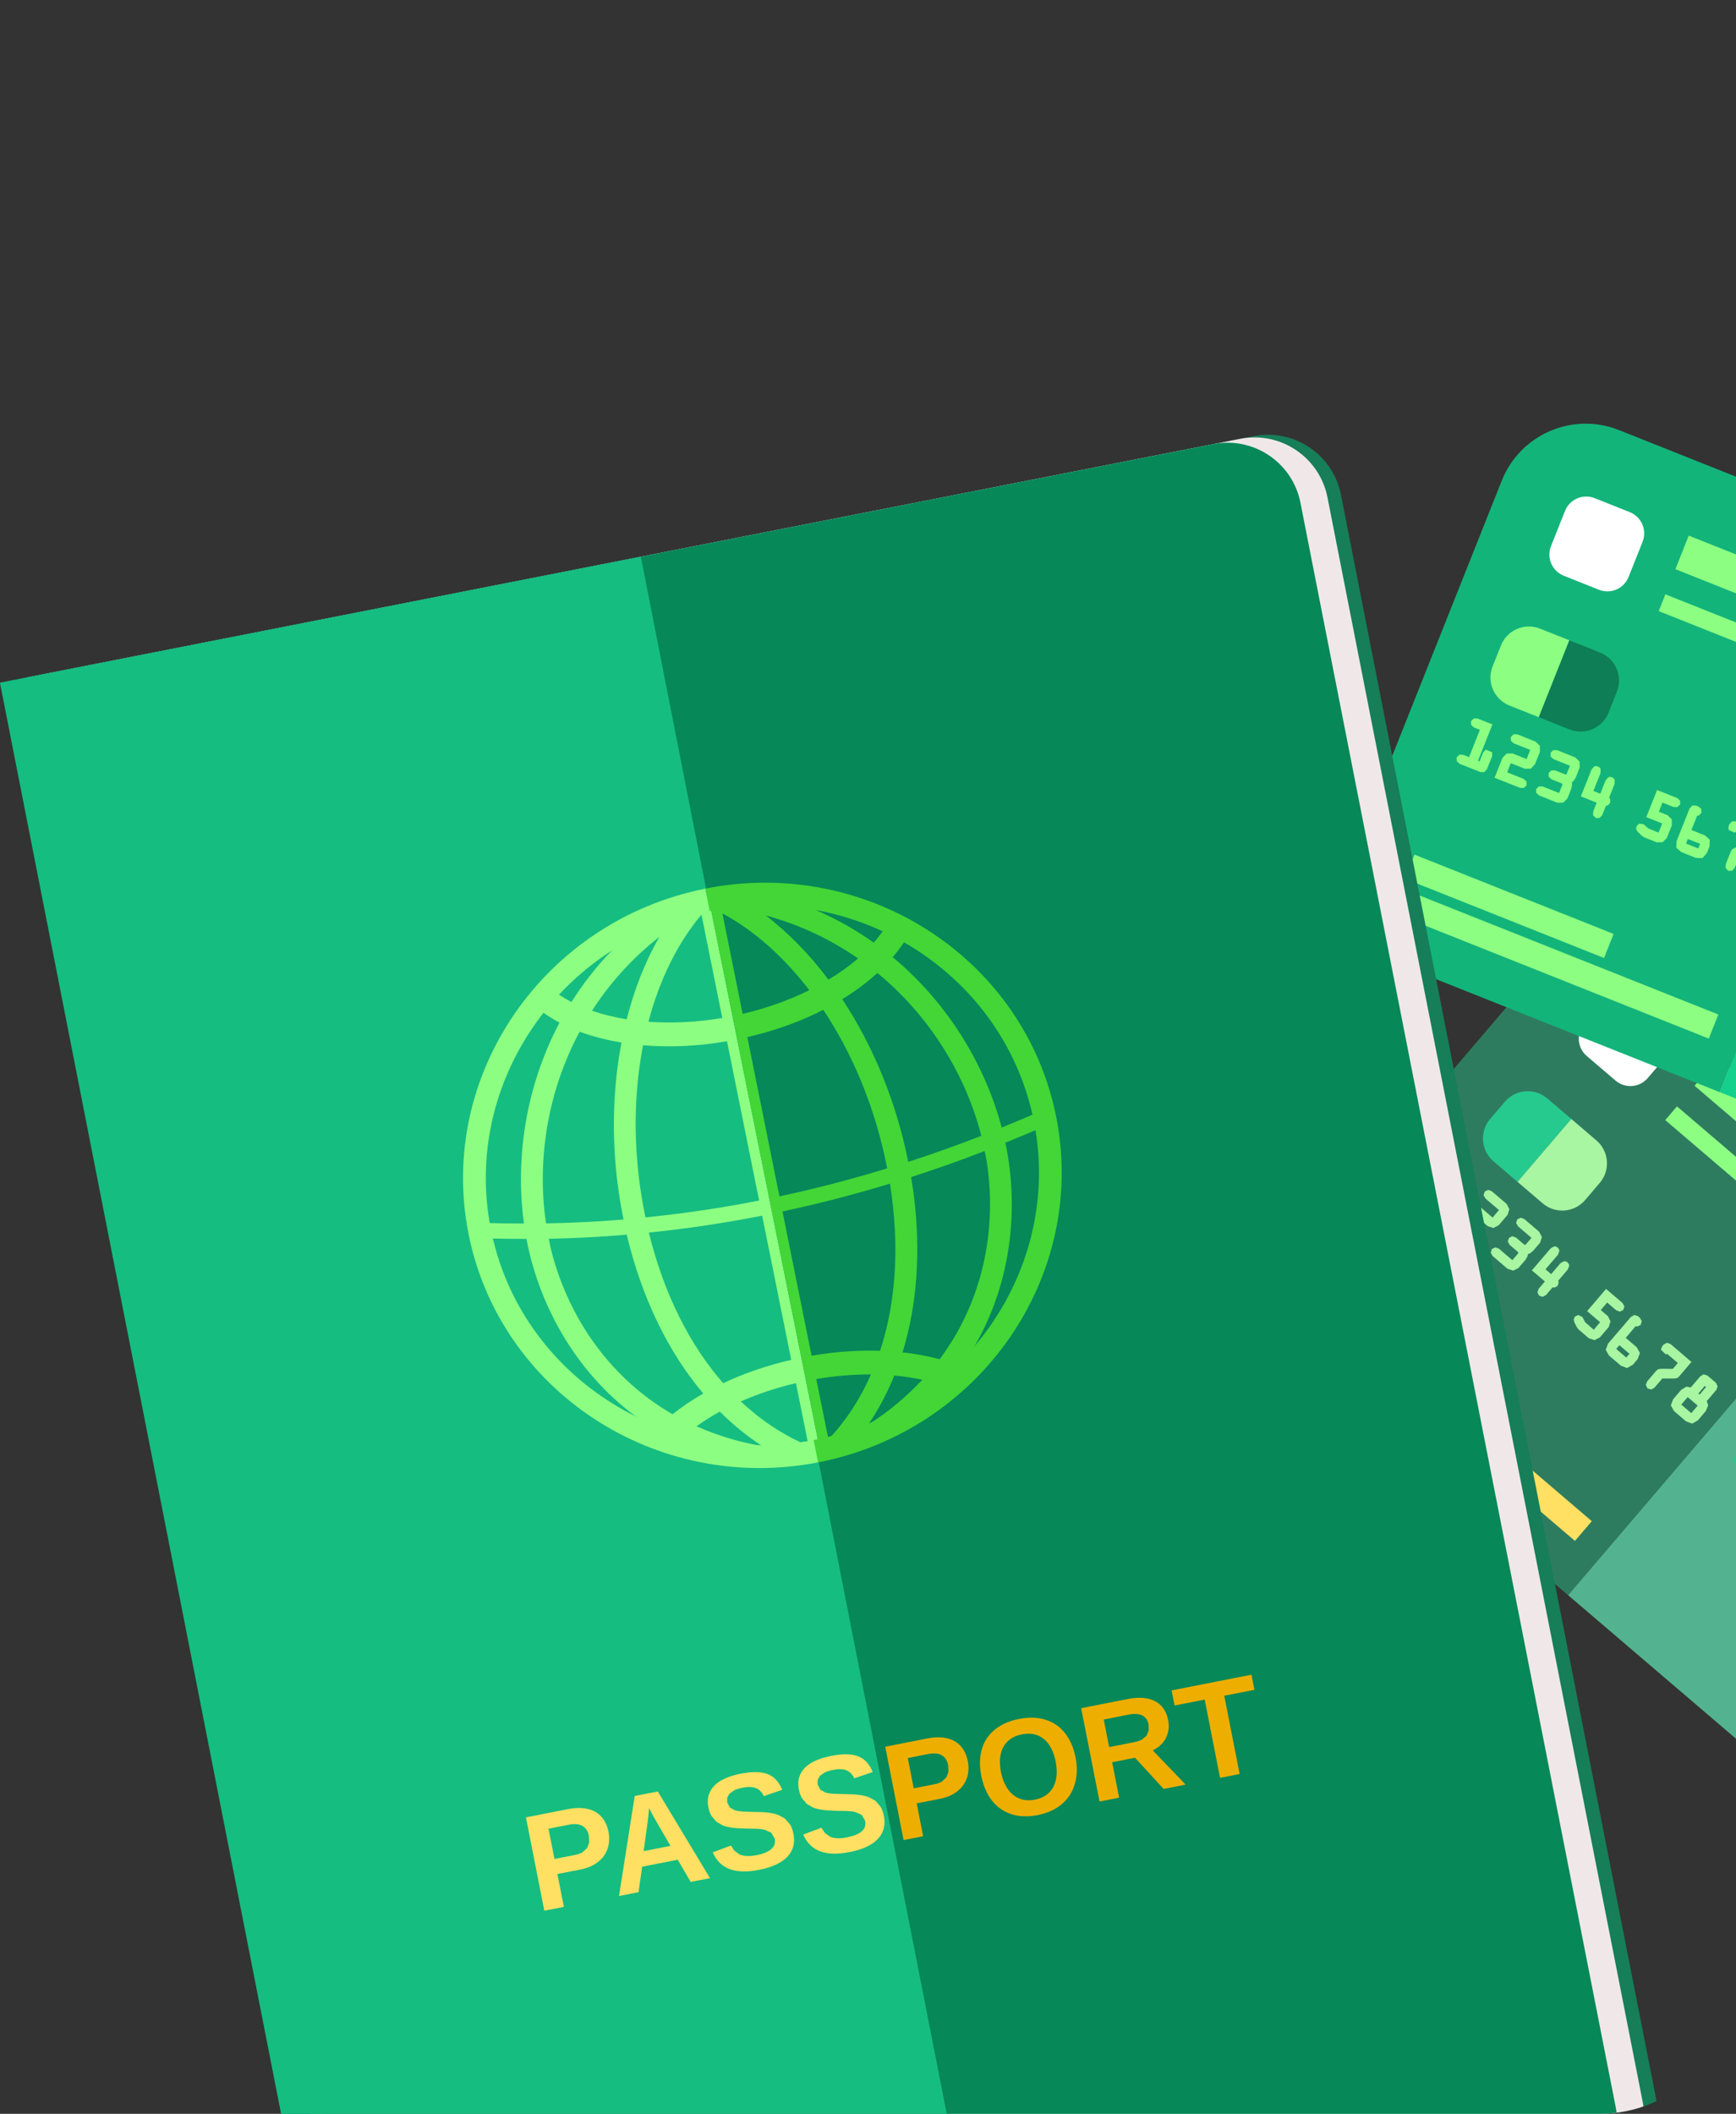 <?xml version="1.0" encoding="UTF-8"?> <svg xmlns="http://www.w3.org/2000/svg" width="152" height="185" viewBox="0 0 152 185" fill="none"><rect x="0" y="0" width="152" height="185" fill="#333333" stroke="none"/> <g clip-path="url(#clip0_11_174)"> <path d="M147.623 81.916C144.303 79.079 139.317 79.472 136.483 82.79L113.897 109.223C111.062 112.539 111.453 117.527 114.773 120.364L137.299 139.609L170.149 101.161L147.623 81.916Z" fill="#2E7C60"></path> <path d="M172.77 159.525L195.354 133.092C198.191 129.774 197.798 124.785 194.482 121.951L170.15 101.161L137.3 139.609L161.63 160.399C164.948 163.233 169.936 162.84 172.77 159.525Z" fill="#53B390"></path> <path d="M144.272 94.35C143.555 95.19 142.293 95.289 141.453 94.572L138.937 92.423C138.097 91.706 137.997 90.443 138.715 89.603L140.866 87.086C141.583 86.247 142.845 86.148 143.685 86.865L146.201 89.014C147.041 89.731 147.14 90.994 146.423 91.834L144.272 94.35Z" fill="white"></path> <path d="M170.2 113.675L148.372 95.026L150.423 92.623L172.251 111.274L170.2 113.675Z" fill="#8CFF82"></path> <path d="M167.63 116.68L145.805 98.03L146.831 96.828L168.661 115.476L167.63 116.68Z" fill="#8CFF82"></path> <path d="M131.491 125.224L117.223 113.035L118.697 111.312L132.964 123.5L131.491 125.224Z" fill="#FFE062"></path> <path d="M137.898 134.858L115.168 115.438L116.644 113.713L139.374 133.132L137.898 134.858Z" fill="#FFE062"></path> <path d="M127.56 104.625L127.265 104.794L126.726 105.426L126.608 105.326L128.83 102.728L127.769 101.821L127.454 101.703L127.149 101.849L127.051 102.169L127.22 102.466L127.636 102.821L125.965 104.776L125.547 104.419L125.235 104.303L124.93 104.449L124.832 104.769L124.998 105.064L126.474 106.323L126.789 106.444L127.091 106.298L127.91 105.343L128.026 105.028C128.019 104.794 127.789 104.603 127.56 104.625Z" fill="#FFE062"></path> <path d="M131.922 105.371L130.617 104.255L130.304 104.136L129.999 104.283L129.899 104.605L130.067 104.897L131.244 105.902L130.685 106.56L129.679 105.698L129.186 105.54L128.725 105.774L127.505 107.202L129.324 108.757L129.637 108.878L129.941 108.729L130.04 108.409L129.873 108.114L128.697 107.109L129.259 106.452L130.264 107.311L130.755 107.472L131.219 107.235L131.997 106.326L132.158 105.832L131.922 105.371Z" fill="#A8F5A2"></path> <path d="M134.768 107.805L133.466 106.689L133.154 106.57L132.849 106.716L132.748 107.036L132.917 107.331L134.091 108.334L133.587 108.923L133.526 108.951L133.463 108.931L132.735 108.311L132.418 108.193L132.121 108.341L132.017 108.661L132.186 108.954L132.914 109.576L132.942 109.634L132.924 109.697L132.418 110.289L131.246 109.286L130.931 109.168L130.627 109.314L130.528 109.636L130.695 109.931L132.002 111.045L132.493 111.206L132.957 110.969L133.567 110.256L133.728 109.979L133.788 109.762L133.982 109.679L134.232 109.475L134.847 108.76L135.003 108.263L134.768 107.805Z" fill="#A8F5A2"></path> <path d="M136.431 112.09L137.275 111.1L137.396 110.783C137.388 110.538 137.157 110.349 136.93 110.382L136.635 110.551L135.814 111.511L135.32 111.087L136.416 109.805L136.532 109.488C136.527 109.243 136.292 109.057 136.068 109.085L135.773 109.256L134.126 111.181L135.267 112.153L134.73 112.78L134.612 113.095L134.756 113.4L135.078 113.498L135.373 113.332L135.935 112.672L136.098 112.69L136.376 112.546L136.474 112.241L136.431 112.09Z" fill="#A8F5A2"></path> <path d="M141.512 114.675L141.827 114.793L142.129 114.65L142.228 114.327L142.061 114.033L140.623 112.806L138.965 114.748L140.101 115.718L139.545 116.376L138.794 115.723L138.597 115.345L138.544 115.259L138.174 115.086L137.889 115.232L137.789 115.474L137.844 115.726L138.043 116.116L138.141 116.265L138.265 116.396L139.121 117.129L139.613 117.288L140.076 117.053L140.855 116.141L141.013 115.647L140.782 115.184L140.159 114.655L140.719 113.997L141.512 114.675Z" fill="#A8F5A2"></path> <path d="M142.671 118.482L142.391 118.812L141.512 118.058L141.792 117.731L142.671 118.482ZM143.306 117.91L142.343 117.088L143.21 116.073L143.374 116.091L143.653 115.95L143.752 115.627L143.583 115.332L143.412 115.186L143.089 115.086L142.797 115.257L140.794 117.597L140.595 118.131L140.875 118.63L141.925 119.527L142.462 119.729L142.958 119.447L143.389 118.943L143.588 118.409L143.306 117.91Z" fill="#A8F5A2"></path> <path d="M145.937 117.519L145.645 117.691L145.544 117.809L145.425 118.122L145.841 118.527L145.987 118.502L146.909 119.288L146.473 119.799L145.405 119.797L145.171 119.837L145.02 119.963L144.224 120.893L144.103 121.208L144.251 121.513L144.574 121.611L144.866 121.442L145.549 120.643H146.617L146.851 120.606L147.005 120.48L148.101 119.195L146.259 117.62L145.937 117.519Z" fill="#A8F5A2"></path> <path d="M148.647 123.019L148.085 123.679L147.209 122.928L147.77 122.271L148.647 123.019ZM148.705 121.956L149.262 121.298L149.375 121.394L148.818 122.049L148.705 121.956ZM149.441 122.621L150.275 121.646L150.393 121.331L150.247 121.026L149.489 120.381L149.169 120.281L148.876 120.449L148.042 121.424L147.662 121.356L147.201 121.636L146.493 122.465L146.292 122.999L146.574 123.495L147.624 124.395L148.158 124.594L148.655 124.314L149.363 123.483L149.564 122.984L149.441 122.621Z" fill="#A8F5A2"></path> <path d="M154.031 125.372L153.749 125.7L152.873 124.951L153.152 124.621L154.031 125.372ZM154.666 124.803L153.616 123.903L153.079 123.707L152.58 123.989L152.155 124.488L151.953 125.025L152.23 125.523L153.198 126.35L152.333 127.357L152.167 127.34L151.89 127.483L151.792 127.806L151.961 128.098L152.132 128.244L152.447 128.348L152.742 128.181L154.744 125.838L154.946 125.302L154.666 124.803Z" fill="#26CA8F"></path> <path d="M135.476 96.132C134.37 95.188 132.707 95.319 131.762 96.425L130.477 97.926C129.533 99.032 129.664 100.695 130.77 101.64L132.871 103.436L137.579 97.929L135.476 96.132Z" fill="#26CA8F"></path> <path d="M138.789 105.026L140.071 103.524C141.018 102.418 140.885 100.756 139.781 99.811L137.579 97.929L132.871 103.436L135.075 105.318C136.181 106.263 137.844 106.132 138.789 105.026Z" fill="#A8F5A2"></path> <path d="M141.759 37.643C137.703 36.028 133.108 38.006 131.493 42.062L118.634 74.363C117.019 78.416 119 83.014 123.053 84.626L150.582 95.586L169.288 48.602L141.759 37.643Z" fill="#13B47A"></path> <path d="M190.58 103.003L203.436 70.705C205.053 66.648 203.073 62.053 199.017 60.438L169.289 48.602L150.582 95.586L180.313 107.422C184.369 109.037 188.965 107.059 190.58 103.003Z" fill="#15CF8C"></path> <path d="M142.594 50.495C142.186 51.522 141.023 52.023 139.997 51.614L136.921 50.39C135.895 49.982 135.394 48.818 135.803 47.792L137.028 44.716C137.437 43.69 138.6 43.189 139.626 43.598L142.7 44.822C143.726 45.23 144.227 46.393 143.819 47.419L142.594 50.495Z" fill="white"></path> <path d="M173.367 60.433L146.694 49.814L147.863 46.876L174.533 57.495L173.367 60.433Z" fill="#8CFF82"></path> <path d="M171.906 64.104L145.234 53.484L145.816 52.016L172.488 62.635L171.906 64.104Z" fill="#8CFF82"></path> <path d="M140.446 83.841L123.01 76.9L123.846 74.793L141.282 81.737L140.446 83.841Z" fill="#8CFF82"></path> <path d="M149.617 90.895L121.843 79.835L122.68 77.731L150.453 88.788L149.617 90.895Z" fill="#8CFF82"></path> <path d="M130.087 65.608L129.86 65.862L129.553 66.633L129.409 66.578L130.674 63.403L129.379 62.887L129.044 62.877L128.802 63.111L128.81 63.449L129.067 63.673L129.576 63.874L128.626 66.265L128.117 66.061L127.779 66.051L127.537 66.288L127.55 66.623L127.804 66.85L129.608 67.565L129.941 67.578L130.183 67.341L130.649 66.175L130.654 65.84L130.087 65.608Z" fill="#8CFF82"></path> <path d="M134.453 64.908L132.858 64.273L132.526 64.263L132.284 64.497L132.291 64.835L132.546 65.059L133.984 65.631L133.667 66.432L132.435 65.941L131.916 65.948L131.558 66.321L130.86 68.067L133.085 68.951L133.423 68.964L133.664 68.724L133.652 68.392L133.397 68.165L131.961 67.593L132.281 66.79L133.508 67.278L134.027 67.273L134.39 66.9L134.833 65.787L134.826 65.268L134.453 64.908Z" fill="#8CFF82"></path> <path d="M137.935 66.293L136.34 65.658L136.008 65.646L135.763 65.885L135.773 66.22L136.028 66.444L137.461 67.014L137.174 67.734L137.129 67.78L137.061 67.785L136.171 67.427L135.831 67.422L135.599 67.656L135.604 67.991L135.859 68.213L136.748 68.568L136.794 68.616L136.799 68.681L136.511 69.405L135.075 68.833L134.743 68.823L134.501 69.059L134.511 69.394L134.763 69.619L136.358 70.254L136.877 70.246L137.24 69.876L137.585 69.004L137.65 68.687L137.635 68.465L137.791 68.324L137.965 68.049L138.315 67.172L138.305 66.653L137.935 66.293Z" fill="#8CFF82"></path> <path d="M140.89 69.813L141.369 68.606L141.381 68.266C141.296 68.037 141.013 67.933 140.809 68.037L140.585 68.293L140.119 69.465L139.512 69.223L140.137 67.656L140.147 67.319C140.061 67.092 139.779 66.988 139.577 67.087L139.353 67.344L138.416 69.697L139.804 70.251L139.499 71.019L139.489 71.355L139.726 71.594L140.061 71.584L140.288 71.332L140.608 70.526L140.767 70.49L140.983 70.264L140.978 69.944L140.89 69.813Z" fill="#8CFF82"></path> <path d="M146.531 70.626L146.868 70.634L147.11 70.4L147.1 70.065L146.843 69.841L145.09 69.143L144.145 71.513L145.536 72.068L145.216 72.869L144.299 72.493L143.986 72.199L143.911 72.136L143.505 72.09L143.281 72.32L143.263 72.582L143.397 72.801L143.714 73.108L143.853 73.216L144.011 73.302L145.06 73.718L145.576 73.71L145.939 73.34L146.385 72.224L146.375 71.707L146.004 71.345L145.243 71.042L145.561 70.241L146.531 70.626Z" fill="#8CFF82"></path> <path d="M148.856 73.854L148.697 74.257L147.624 73.828L147.783 73.428L148.856 73.854ZM149.274 73.11L148.095 72.642L148.592 71.402L148.75 71.365L148.969 71.14L148.957 70.805L148.705 70.581L148.496 70.498L148.158 70.505L147.934 70.762L146.795 73.622L146.778 74.194L147.206 74.572L148.488 75.083L149.058 75.101L149.441 74.675L149.685 74.06L149.7 73.488L149.274 73.11Z" fill="#8CFF82"></path> <path d="M151.637 71.891L151.416 72.146L151.355 72.292L151.345 72.627L151.869 72.876L152.003 72.803L153.126 73.252L152.879 73.876L151.867 74.219L151.657 74.33L151.554 74.499L151.103 75.637L151.091 75.972L151.327 76.214L151.662 76.204L151.887 75.95L152.275 74.975L153.29 74.63L153.497 74.516L153.602 74.347L154.227 72.778L151.975 71.884L151.637 71.891Z" fill="#8CFF82"></path> <path d="M134.841 55.017C133.488 54.48 131.956 55.138 131.42 56.49L130.689 58.327C130.15 59.678 130.81 61.207 132.161 61.748L134.733 62.769L137.411 56.039L134.841 55.017Z" fill="#8CFF82"></path> <path d="M140.842 62.368L141.575 60.531C142.112 59.184 141.454 57.649 140.101 57.113L137.41 56.039L134.732 62.769L137.423 63.842C138.773 64.379 140.308 63.721 140.842 62.368Z" fill="#0E7E56"></path> <path d="M139.877 191.342L33.651 212.225L3.542 59.055L109.771 38.172C113.296 37.479 116.717 39.777 117.412 43.304L145.009 183.7C145.7 187.227 143.405 190.649 139.877 191.342Z" fill="#167E59"></path> <path d="M138.696 191.576L32.469 212.454L2.363 59.287L108.589 38.406C112.114 37.714 115.538 40.009 116.231 43.536L143.825 183.932C144.518 187.459 142.223 190.881 138.696 191.576Z" fill="#F0E8E8"></path> <path d="M136.333 192.04L30.106 212.92L0 59.75L106.226 38.87C109.753 38.177 113.175 40.475 113.865 44.002L141.465 184.398C142.157 187.923 139.86 191.347 136.333 192.04Z" fill="#068859"></path> <path d="M86.157 201.596L30.048 212.625L0 59.75L56.109 48.721L86.157 201.596Z" fill="#15BD81"></path> <path d="M50.752 90.293C51.876 90.711 53.11 91.023 54.418 91.242C53.488 96.085 53.511 101.436 54.594 106.731C52.334 106.918 50.072 107.029 47.807 107.069C47.021 101.794 47.832 95.729 50.752 90.293ZM48.051 108.417C50.329 108.372 52.604 108.248 54.874 108.057C56.201 113.612 58.514 118.333 61.575 121.958C60.598 122.518 59.701 123.125 58.885 123.772C52.987 120.371 49.573 114.738 48.24 109.326C48.165 109.029 48.114 108.719 48.051 108.417ZM60.981 124.826C61.615 124.377 62.293 123.944 63.026 123.543C64.178 124.692 65.417 125.7 66.737 126.556C64.626 126.199 62.719 125.594 60.981 124.826ZM64.865 122.651C66.347 121.996 67.969 121.455 69.69 121.052L70.799 126.541C68.634 125.639 66.647 124.324 64.865 122.651ZM69.279 119.013C67.125 119.512 65.12 120.2 63.321 121.054C60.361 117.676 58.116 113.186 56.811 107.873C60.124 107.533 63.434 107.041 66.732 106.394L69.279 119.013ZM66.468 105.071C63.16 105.721 59.839 106.21 56.516 106.545C55.43 101.38 55.39 96.16 56.305 91.479C58.597 91.678 61.079 91.573 63.654 91.129L66.468 105.071ZM63.243 89.091C60.986 89.471 58.801 89.572 56.776 89.423C57.741 85.775 59.31 82.548 61.419 80.049L63.243 89.091ZM57.736 81.991C56.501 84.14 55.539 86.579 54.869 89.207C53.788 89.03 52.767 88.781 51.833 88.459C53.357 86.1 55.294 83.898 57.736 81.991ZM48.119 86.433C47.663 86.957 47.227 87.496 46.819 88.055C47.467 88.59 48.187 89.076 48.993 89.496C45.973 95.193 45.111 101.531 45.877 107.082C44.668 107.082 43.456 107.064 42.247 107.024C42.3 107.351 42.355 107.681 42.42 108.009L42.504 108.377C43.703 108.414 44.9 108.429 46.099 108.427C46.184 108.885 46.278 109.339 46.388 109.782C47.797 115.481 51.324 121.419 57.383 125.123C57.108 125.397 56.856 125.677 56.614 125.962C57.285 126.272 57.965 126.554 58.66 126.803L59.293 126.176C61.104 127.065 63.114 127.758 65.324 128.222C67.503 128.383 69.74 128.269 71.985 127.836L61.988 78.27H61.983C60.578 78.567 59.227 78.981 57.932 79.49C54.569 81.82 51.964 84.634 50.036 87.695C49.316 87.325 48.678 86.901 48.119 86.433Z" fill="#8CFF82"></path> <path d="M82.269 118.958C81.249 118.686 80.16 118.482 79.024 118.356C80.417 113.843 80.707 108.621 79.78 103.018C81.931 102.322 84.076 101.564 86.214 100.738C86.272 101.035 86.345 101.335 86.391 101.63C87.252 107.097 86.315 113.561 82.269 118.958ZM85.922 99.405C83.796 100.231 81.662 100.992 79.525 101.685C78.478 96.432 76.447 91.529 73.746 87.448C74.89 86.745 75.925 85.977 76.82 85.156C81.554 89.035 84.612 94.273 85.922 99.405ZM75.127 83.878C74.366 84.541 73.494 85.16 72.539 85.737C70.889 83.541 69.035 81.636 67.042 80.117C70.088 80.943 72.776 82.253 75.127 83.878ZM70.859 86.66C69.115 87.526 67.145 88.232 65.024 88.731L63.253 79.94C66.049 81.445 68.639 83.762 70.859 86.66ZM65.437 90.769C67.874 90.204 70.111 89.391 72.086 88.38C74.711 92.323 76.684 97.112 77.679 102.254C74.547 103.214 71.403 104.031 68.246 104.703L65.437 90.769ZM68.513 106.026C71.663 105.353 74.799 104.542 77.923 103.592C78.78 108.976 78.46 113.967 77.056 118.22C75.152 118.154 73.136 118.295 71.061 118.653L68.513 106.026ZM71.471 120.691C73.119 120.411 74.724 120.283 76.26 120.293C75.318 122.429 74.074 124.342 72.537 125.967L71.471 120.691ZM76.019 124.682C76.918 123.359 77.681 121.923 78.304 120.386C79.158 120.462 79.974 120.588 80.757 120.749C79.432 122.175 77.873 123.505 76.019 124.682ZM84.113 121.812C84.662 121.321 85.184 120.804 85.683 120.268C85.209 120.023 84.715 119.792 84.194 119.588C88.25 113.854 89.18 107.084 88.273 101.332C88.205 100.894 88.119 100.453 88.026 100.01C89.369 99.466 90.712 98.899 92.049 98.304L91.999 98.007C91.926 97.654 91.845 97.306 91.76 96.959C90.414 97.563 89.061 98.133 87.708 98.684C86.282 93.316 83.08 87.849 78.163 83.772C78.886 82.931 79.463 82.047 79.903 81.142C79.306 80.794 78.694 80.467 78.069 80.17C77.689 80.963 77.16 81.744 76.502 82.498C73.386 80.281 69.665 78.618 65.374 77.789C64.324 77.867 63.268 78.006 62.207 78.217L61.988 78.27L71.985 127.836L72.209 127.796C73.867 127.463 75.454 126.969 76.961 126.342C79.324 124.856 81.269 123.153 82.849 121.311C83.292 121.462 83.71 121.631 84.113 121.812Z" fill="#43D636"></path> <path d="M42.97 107.543C40.464 94.797 49.062 82.334 62.14 79.731L61.757 77.774C47.598 80.591 38.294 94.104 41.013 107.928C43.731 121.752 57.454 130.738 71.626 127.985L71.24 126.03C58.149 128.569 45.474 120.288 42.97 107.543Z" fill="#8CFF82"></path> <path d="M92.491 97.81C89.77 83.964 76.009 74.97 61.815 77.759L61.757 77.774L62.14 79.731L62.203 79.716C75.316 77.139 88.026 85.428 90.536 98.193C93.045 110.959 84.416 123.442 71.303 126.02L71.24 126.03L71.626 127.985L71.686 127.975C85.88 125.186 95.212 111.654 92.491 97.81Z" fill="#43D636"></path> <path d="M51.566 160.686C51.483 160.263 51.291 159.971 50.997 159.802C50.7 159.633 50.299 159.598 49.792 159.699L48.026 160.046L48.548 162.694L50.359 162.339C50.616 162.288 50.828 162.21 50.999 162.11L51.4 161.742L51.589 161.258L51.566 160.686ZM53.282 160.318C53.35 160.671 53.36 161.021 53.304 161.371C53.252 161.722 53.128 162.044 52.934 162.344C52.74 162.644 52.468 162.903 52.123 163.127C51.778 163.349 51.347 163.51 50.833 163.614L48.805 164.012L49.372 166.886L47.659 167.224L46.051 159.054L49.722 158.333C50.243 158.23 50.709 158.202 51.115 158.255C51.523 158.305 51.879 158.419 52.173 158.598C52.468 158.777 52.707 159.013 52.891 159.306C53.075 159.598 53.206 159.938 53.282 160.318Z" fill="#FFE062"></path> <path d="M57.434 159.358L57.217 158.975L57.029 158.62L56.892 158.356L56.83 158.242L56.819 158.378L56.797 158.671L56.754 159.066L56.699 159.502L56.356 162.009L58.704 161.548L57.434 159.358ZM60.475 164.704L59.339 162.759L56.225 163.372L55.91 165.601L54.199 165.936L55.575 157.182L57.595 156.786L62.166 164.372L60.475 164.704Z" fill="#FFE062"></path> <path d="M69.471 160.49C69.547 160.862 69.547 161.213 69.469 161.543C69.393 161.873 69.237 162.173 68.993 162.445C68.751 162.719 68.421 162.956 68.002 163.16C67.582 163.364 67.068 163.53 66.456 163.649C65.914 163.757 65.43 163.8 64.994 163.785C64.564 163.77 64.18 163.697 63.848 163.566C63.515 163.435 63.228 163.246 62.989 163.004C62.75 162.757 62.553 162.462 62.404 162.115L64.002 161.518L64.304 161.976L64.747 162.296C64.926 162.374 65.14 162.422 65.382 162.435C65.629 162.45 65.919 162.425 66.251 162.359C66.831 162.246 67.259 162.069 67.531 161.832C67.801 161.596 67.902 161.291 67.829 160.915L67.534 160.401L66.972 160.144C66.748 160.092 66.498 160.061 66.219 160.051C65.939 160.044 65.652 160.039 65.35 160.036C65.108 160.029 64.863 160.016 64.621 160.003C64.377 159.993 64.14 159.966 63.916 159.928C63.687 159.887 63.47 159.83 63.269 159.751L62.717 159.431L62.288 158.915C62.17 158.711 62.082 158.459 62.021 158.162C61.943 157.756 61.956 157.391 62.062 157.068C62.167 156.746 62.346 156.466 62.598 156.224C62.85 155.985 63.165 155.783 63.548 155.622C63.929 155.458 64.357 155.327 64.828 155.237C65.36 155.131 65.826 155.083 66.224 155.091C66.619 155.101 66.964 155.164 67.254 155.282C67.546 155.403 67.791 155.574 67.987 155.806C68.191 156.033 68.358 156.313 68.494 156.643L66.879 157.194C66.723 156.859 66.501 156.627 66.206 156.502C65.909 156.376 65.518 156.36 65.032 156.456C64.727 156.517 64.485 156.59 64.296 156.68L63.861 156.988L63.672 157.345L63.669 157.736L63.908 158.202L64.38 158.446C64.571 158.499 64.795 158.532 65.045 158.545C65.299 158.557 65.576 158.567 65.881 158.572C66.146 158.575 66.408 158.583 66.672 158.593C66.934 158.603 67.189 158.625 67.436 158.663C67.677 158.698 67.909 158.756 68.128 158.832L68.725 159.157L69.186 159.691C69.315 159.905 69.411 160.172 69.471 160.49Z" fill="#FFE062"></path> <path d="M77.395 158.933C77.465 159.305 77.465 159.656 77.39 159.983C77.314 160.313 77.155 160.618 76.913 160.888C76.672 161.16 76.342 161.399 75.923 161.606C75.503 161.81 74.989 161.973 74.379 162.092C73.835 162.198 73.349 162.246 72.915 162.228C72.484 162.213 72.099 162.14 71.766 162.009C71.436 161.878 71.149 161.689 70.91 161.444C70.673 161.202 70.477 160.905 70.323 160.558L71.923 159.96L72.225 160.419L72.668 160.739C72.847 160.817 73.059 160.865 73.306 160.88C73.548 160.893 73.84 160.867 74.172 160.802C74.752 160.686 75.178 160.51 75.45 160.278C75.724 160.039 75.823 159.734 75.749 159.358L75.455 158.844L74.895 158.59C74.671 158.535 74.419 158.504 74.14 158.494C73.86 158.487 73.57 158.482 73.268 158.482C73.026 158.471 72.784 158.461 72.542 158.449C72.298 158.436 72.064 158.409 71.837 158.368C71.608 158.33 71.394 158.272 71.192 158.197L70.635 157.874L70.209 157.358C70.088 157.154 70 156.902 69.945 156.602C69.864 156.199 69.877 155.834 69.985 155.511C70.088 155.189 70.267 154.909 70.519 154.67C70.769 154.428 71.086 154.226 71.469 154.063C71.85 153.901 72.278 153.773 72.746 153.68C73.281 153.574 73.747 153.526 74.145 153.536C74.54 153.541 74.885 153.607 75.175 153.725C75.465 153.846 75.712 154.02 75.908 154.247C76.11 154.476 76.279 154.753 76.415 155.085L74.8 155.637C74.646 155.302 74.419 155.07 74.124 154.944C73.83 154.818 73.439 154.803 72.951 154.899C72.648 154.96 72.404 155.033 72.215 155.123L71.779 155.431L71.59 155.791L71.588 156.179L71.832 156.645L72.298 156.889C72.495 156.942 72.716 156.975 72.966 156.988C73.22 157 73.497 157.01 73.799 157.015C74.069 157.02 74.329 157.025 74.593 157.035C74.855 157.046 75.112 157.068 75.354 157.106C75.598 157.144 75.83 157.199 76.049 157.277L76.649 157.6L77.108 158.134C77.234 158.351 77.332 158.615 77.395 158.933Z" fill="#FFE062"></path> <path d="M83.022 154.503C82.939 154.083 82.75 153.785 82.456 153.617C82.156 153.448 81.758 153.415 81.249 153.513L79.483 153.861L80.004 156.511L81.818 156.156C82.073 156.106 82.284 156.028 82.458 155.927L82.859 155.559L83.045 155.073L83.022 154.503ZM84.738 154.133C84.806 154.486 84.816 154.836 84.763 155.186C84.708 155.539 84.584 155.861 84.39 156.161C84.196 156.461 83.927 156.72 83.579 156.942C83.234 157.164 82.803 157.328 82.289 157.428L80.264 157.829L80.828 160.704L79.117 161.041L77.51 152.871L81.181 152.148C81.702 152.047 82.166 152.019 82.574 152.07C82.982 152.12 83.335 152.234 83.629 152.412C83.927 152.594 84.164 152.828 84.35 153.123C84.534 153.413 84.665 153.753 84.738 154.133Z" fill="#EEAE00"></path> <path d="M92.425 154.141C92.339 153.713 92.213 153.335 92.042 153.01C91.873 152.685 91.662 152.418 91.412 152.209C91.163 152.002 90.878 151.858 90.553 151.785C90.236 151.71 89.875 151.71 89.487 151.785C89.087 151.863 88.754 151.999 88.477 152.193C88.208 152.385 87.993 152.624 87.84 152.911C87.689 153.199 87.595 153.524 87.563 153.889C87.53 154.257 87.558 154.652 87.641 155.081C87.724 155.506 87.852 155.887 88.026 156.219C88.198 156.554 88.407 156.829 88.659 157.046C88.91 157.26 89.2 157.408 89.525 157.494C89.85 157.577 90.21 157.582 90.598 157.507C91.017 157.424 91.362 157.28 91.636 157.076C91.909 156.872 92.118 156.622 92.259 156.328C92.407 156.03 92.49 155.698 92.516 155.327C92.538 154.955 92.508 154.559 92.425 154.141ZM94.171 153.798C94.297 154.438 94.314 155.035 94.229 155.595C94.141 156.154 93.957 156.653 93.675 157.094C93.392 157.537 93.014 157.907 92.543 158.207C92.07 158.509 91.508 158.724 90.865 158.852C90.178 158.986 89.561 158.998 89.006 158.89C88.452 158.779 87.968 158.567 87.547 158.26C87.129 157.95 86.784 157.555 86.512 157.068C86.237 156.587 86.041 156.035 85.92 155.421C85.794 154.783 85.771 154.189 85.849 153.64C85.93 153.09 86.106 152.602 86.383 152.171C86.666 151.74 87.041 151.377 87.517 151.082C87.988 150.785 88.56 150.571 89.223 150.442C89.888 150.311 90.495 150.294 91.047 150.39C91.599 150.488 92.082 150.682 92.506 150.977C92.924 151.271 93.279 151.657 93.559 152.133C93.841 152.612 94.047 153.163 94.171 153.798Z" fill="#EEAE00"></path> <path d="M100.568 150.939C100.49 150.541 100.303 150.271 100.006 150.13C99.701 149.989 99.313 149.964 98.832 150.059L96.64 150.49L97.114 152.901L99.351 152.463C99.603 152.412 99.82 152.337 99.991 152.241L100.394 151.899L100.58 151.455L100.568 150.939ZM101.886 156.564L99.379 153.836L97.376 154.229L97.986 157.33L96.272 157.668L94.665 149.498L98.749 148.696C99.26 148.596 99.716 148.563 100.119 148.603C100.523 148.643 100.873 148.742 101.168 148.903C101.467 149.064 101.707 149.281 101.888 149.556C102.074 149.83 102.203 150.155 102.279 150.531C102.339 150.835 102.347 151.125 102.309 151.397C102.266 151.667 102.185 151.919 102.062 152.145C101.941 152.375 101.782 152.576 101.588 152.753C101.394 152.929 101.173 153.075 100.928 153.186L103.81 156.186L101.886 156.564Z" fill="#EEAE00"></path> <path d="M107.193 148.409L108.539 155.257L106.825 155.594L105.48 148.747L102.842 149.263L102.583 147.941L109.577 146.568L109.836 147.89L107.193 148.409Z" fill="#EEAE00"></path> </g> <defs> <clipPath id="clip0_11_174"> <rect width="152" height="185" rx="12" fill="white"></rect> </clipPath> </defs> </svg> 